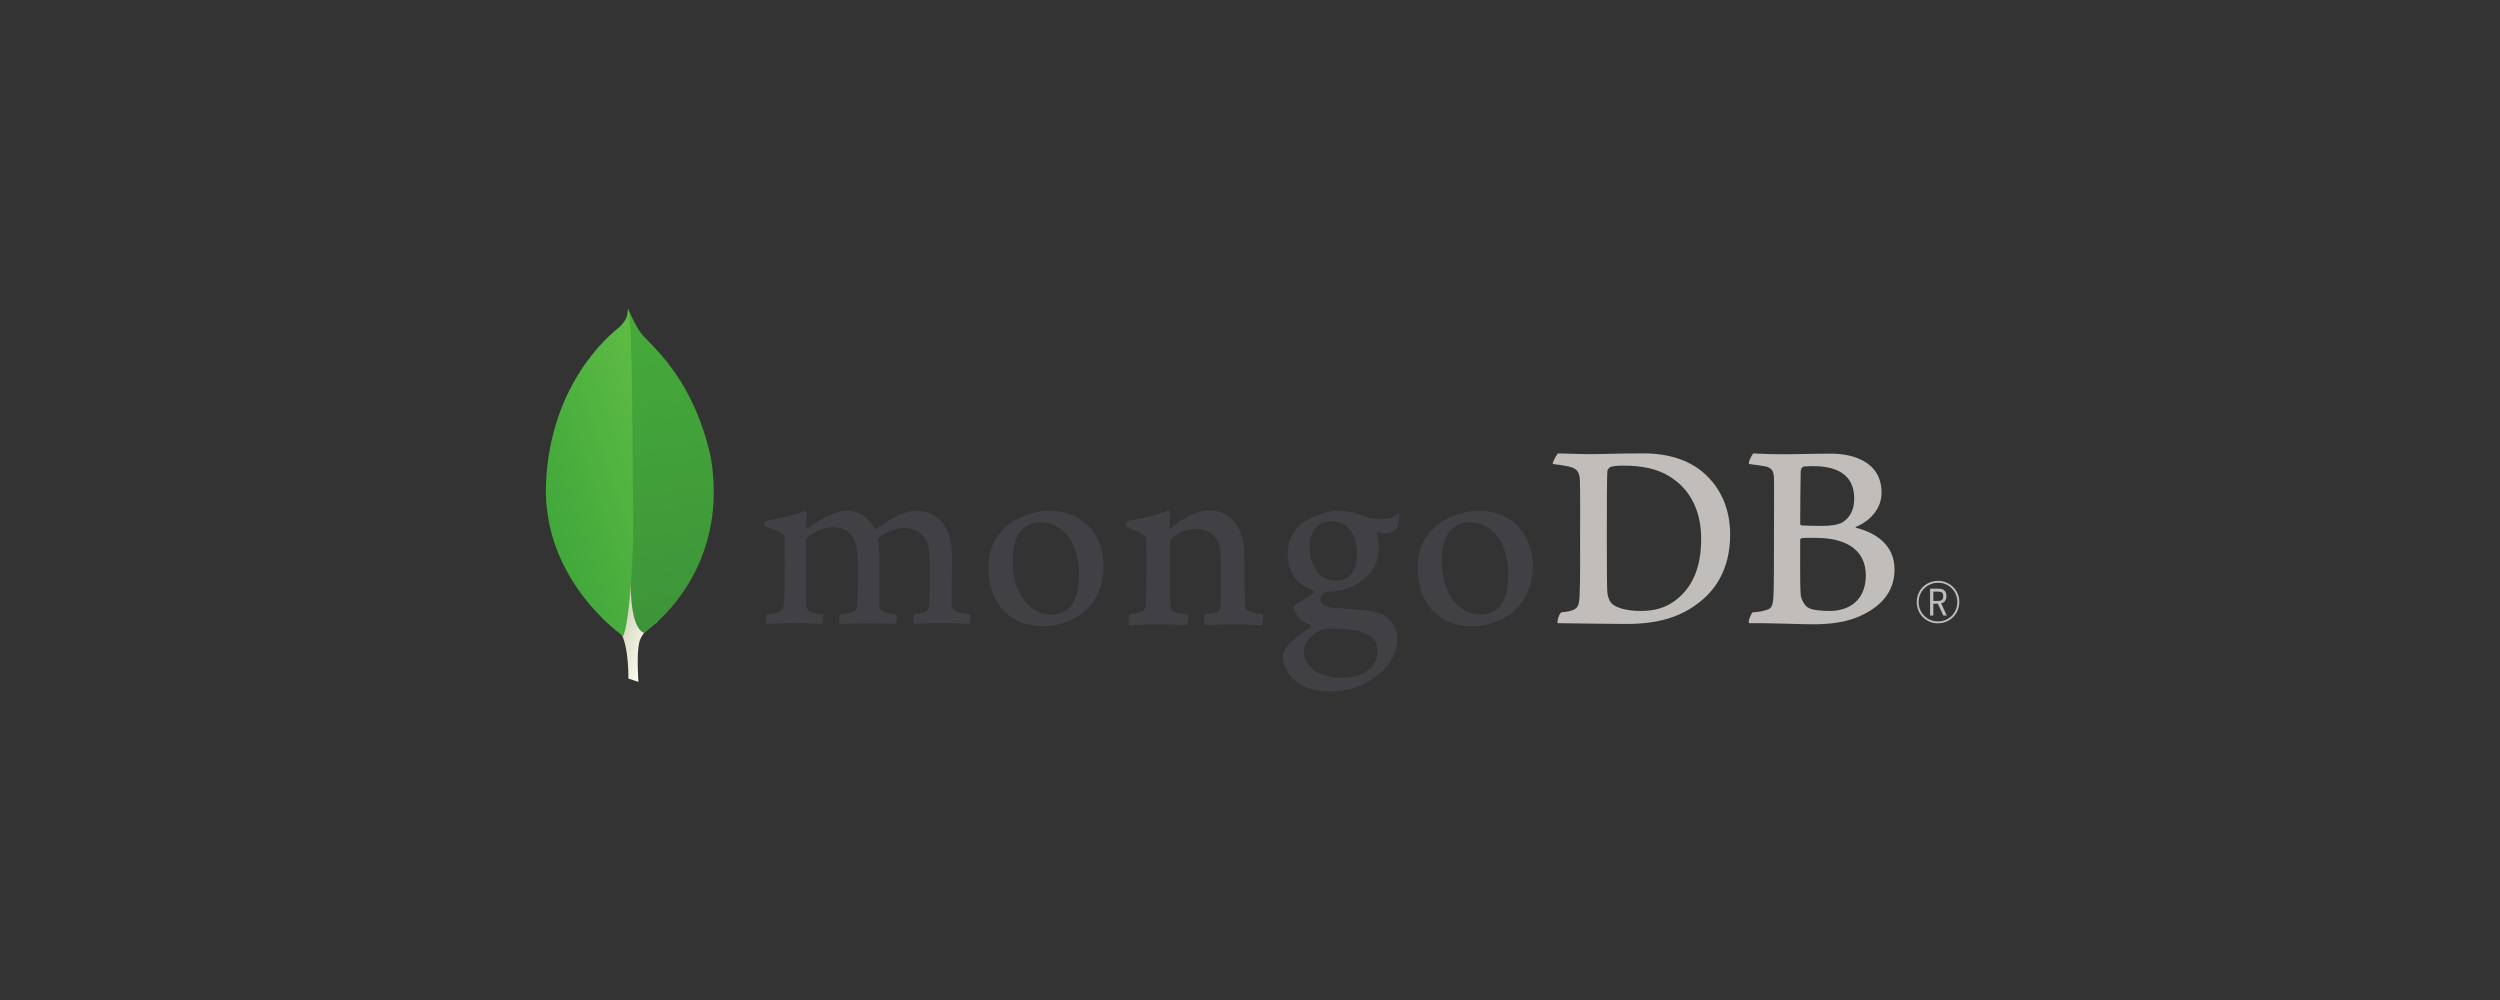 <svg xmlns="http://www.w3.org/2000/svg" xmlns:xlink="http://www.w3.org/1999/xlink" width="200" zoomAndPan="magnify" viewBox="0 0 150 60" height="80" preserveAspectRatio="xMidYMid meet" version="1.0"><rect x="0" y="0" width="150" height="60" fill="#333333" stroke="none"/><defs><clipPath id="d79ea95edc"><path d="M 36.414 21.305 L 39.434 21.305 L 39.434 40.93 L 36.414 40.93 Z M 36.414 21.305 " clip-rule="nonzero"/></clipPath><clipPath id="5ca46d63f1"><path d="M 38.305 40.914 L 37.703 40.715 C 37.703 40.715 37.777 37.676 36.676 37.461 C 35.953 36.621 36.789 1.648 39.426 37.34 C 39.426 37.34 38.523 37.793 38.352 38.559 C 38.184 39.328 38.305 40.914 38.305 40.914 Z M 38.305 40.914 " clip-rule="nonzero"/></clipPath><clipPath id="40b75085cd"><path d="M 38.305 40.914 L 37.703 40.715 C 37.703 40.715 37.777 37.676 36.676 37.461 C 35.953 36.621 36.789 1.648 39.426 37.34 C 39.426 37.34 38.523 37.793 38.352 38.559 C 38.184 39.328 38.305 40.914 38.305 40.914 " clip-rule="nonzero"/></clipPath><linearGradient x1="-0.108" gradientTransform="matrix(6.93, 2.331, -2.109, 6.202, 34.316, 29.933)" y1="0" x2="1.145" gradientUnits="userSpaceOnUse" y2="0" id="afc0e5e6fe"><stop stop-opacity="1" stop-color="rgb(57.3%, 58.8%, 41.199%)" offset="0"/><stop stop-opacity="1" stop-color="rgb(57.3%, 58.8%, 41.199%)" offset="0.25"/><stop stop-opacity="1" stop-color="rgb(57.3%, 58.8%, 41.199%)" offset="0.266"/><stop stop-opacity="1" stop-color="rgb(57.391%, 58.888%, 41.316%)" offset="0.273"/><stop stop-opacity="1" stop-color="rgb(57.751%, 59.232%, 41.774%)" offset="0.277"/><stop stop-opacity="1" stop-color="rgb(58.018%, 59.486%, 42.114%)" offset="0.281"/><stop stop-opacity="1" stop-color="rgb(58.286%, 59.741%, 42.453%)" offset="0.285"/><stop stop-opacity="1" stop-color="rgb(58.553%, 59.996%, 42.793%)" offset="0.289"/><stop stop-opacity="1" stop-color="rgb(58.818%, 60.249%, 43.132%)" offset="0.293"/><stop stop-opacity="1" stop-color="rgb(59.085%, 60.504%, 43.472%)" offset="0.297"/><stop stop-opacity="1" stop-color="rgb(59.352%, 60.759%, 43.811%)" offset="0.301"/><stop stop-opacity="1" stop-color="rgb(59.619%, 61.014%, 44.151%)" offset="0.305"/><stop stop-opacity="1" stop-color="rgb(59.886%, 61.269%, 44.49%)" offset="0.309"/><stop stop-opacity="1" stop-color="rgb(60.153%, 61.523%, 44.829%)" offset="0.312"/><stop stop-opacity="1" stop-color="rgb(60.42%, 61.778%, 45.168%)" offset="0.316"/><stop stop-opacity="1" stop-color="rgb(60.687%, 62.033%, 45.508%)" offset="0.32"/><stop stop-opacity="1" stop-color="rgb(60.953%, 62.288%, 45.847%)" offset="0.324"/><stop stop-opacity="1" stop-color="rgb(61.22%, 62.543%, 46.187%)" offset="0.328"/><stop stop-opacity="1" stop-color="rgb(61.487%, 62.798%, 46.526%)" offset="0.332"/><stop stop-opacity="1" stop-color="rgb(61.754%, 63.052%, 46.866%)" offset="0.336"/><stop stop-opacity="1" stop-color="rgb(62.021%, 63.306%, 47.205%)" offset="0.34"/><stop stop-opacity="1" stop-color="rgb(62.288%, 63.56%, 47.545%)" offset="0.344"/><stop stop-opacity="1" stop-color="rgb(62.553%, 63.815%, 47.884%)" offset="0.348"/><stop stop-opacity="1" stop-color="rgb(62.82%, 64.07%, 48.224%)" offset="0.352"/><stop stop-opacity="1" stop-color="rgb(63.087%, 64.325%, 48.563%)" offset="0.355"/><stop stop-opacity="1" stop-color="rgb(63.354%, 64.58%, 48.903%)" offset="0.359"/><stop stop-opacity="1" stop-color="rgb(63.622%, 64.835%, 49.242%)" offset="0.363"/><stop stop-opacity="1" stop-color="rgb(63.889%, 65.089%, 49.58%)" offset="0.367"/><stop stop-opacity="1" stop-color="rgb(64.156%, 65.344%, 49.919%)" offset="0.371"/><stop stop-opacity="1" stop-color="rgb(64.423%, 65.599%, 50.259%)" offset="0.375"/><stop stop-opacity="1" stop-color="rgb(64.688%, 65.854%, 50.598%)" offset="0.379"/><stop stop-opacity="1" stop-color="rgb(64.955%, 66.109%, 50.938%)" offset="0.383"/><stop stop-opacity="1" stop-color="rgb(65.222%, 66.364%, 51.277%)" offset="0.387"/><stop stop-opacity="1" stop-color="rgb(65.489%, 66.618%, 51.617%)" offset="0.391"/><stop stop-opacity="1" stop-color="rgb(65.756%, 66.872%, 51.956%)" offset="0.395"/><stop stop-opacity="1" stop-color="rgb(66.023%, 67.126%, 52.296%)" offset="0.398"/><stop stop-opacity="1" stop-color="rgb(66.289%, 67.381%, 52.635%)" offset="0.402"/><stop stop-opacity="1" stop-color="rgb(66.556%, 67.636%, 52.975%)" offset="0.406"/><stop stop-opacity="1" stop-color="rgb(66.823%, 67.891%, 53.314%)" offset="0.41"/><stop stop-opacity="1" stop-color="rgb(67.09%, 68.146%, 53.654%)" offset="0.414"/><stop stop-opacity="1" stop-color="rgb(67.357%, 68.401%, 53.993%)" offset="0.418"/><stop stop-opacity="1" stop-color="rgb(67.624%, 68.655%, 54.332%)" offset="0.422"/><stop stop-opacity="1" stop-color="rgb(67.889%, 68.91%, 54.671%)" offset="0.426"/><stop stop-opacity="1" stop-color="rgb(68.156%, 69.165%, 55.011%)" offset="0.43"/><stop stop-opacity="1" stop-color="rgb(68.423%, 69.42%, 55.35%)" offset="0.434"/><stop stop-opacity="1" stop-color="rgb(68.69%, 69.675%, 55.69%)" offset="0.438"/><stop stop-opacity="1" stop-color="rgb(68.958%, 69.93%, 56.029%)" offset="0.441"/><stop stop-opacity="1" stop-color="rgb(69.225%, 70.184%, 56.369%)" offset="0.445"/><stop stop-opacity="1" stop-color="rgb(69.492%, 70.438%, 56.708%)" offset="0.449"/><stop stop-opacity="1" stop-color="rgb(69.759%, 70.692%, 57.048%)" offset="0.453"/><stop stop-opacity="1" stop-color="rgb(70.024%, 70.947%, 57.387%)" offset="0.457"/><stop stop-opacity="1" stop-color="rgb(70.291%, 71.202%, 57.727%)" offset="0.461"/><stop stop-opacity="1" stop-color="rgb(70.558%, 71.457%, 58.066%)" offset="0.465"/><stop stop-opacity="1" stop-color="rgb(70.825%, 71.712%, 58.406%)" offset="0.469"/><stop stop-opacity="1" stop-color="rgb(71.092%, 71.967%, 58.745%)" offset="0.473"/><stop stop-opacity="1" stop-color="rgb(71.359%, 72.221%, 59.084%)" offset="0.477"/><stop stop-opacity="1" stop-color="rgb(71.625%, 72.476%, 59.422%)" offset="0.48"/><stop stop-opacity="1" stop-color="rgb(71.892%, 72.731%, 59.763%)" offset="0.484"/><stop stop-opacity="1" stop-color="rgb(72.159%, 72.986%, 60.101%)" offset="0.488"/><stop stop-opacity="1" stop-color="rgb(72.426%, 73.241%, 60.442%)" offset="0.492"/><stop stop-opacity="1" stop-color="rgb(72.693%, 73.495%, 60.78%)" offset="0.496"/><stop stop-opacity="1" stop-color="rgb(72.96%, 73.75%, 61.121%)" offset="0.5"/><stop stop-opacity="1" stop-color="rgb(73.227%, 74.004%, 61.459%)" offset="0.504"/><stop stop-opacity="1" stop-color="rgb(73.494%, 74.258%, 61.8%)" offset="0.508"/><stop stop-opacity="1" stop-color="rgb(73.759%, 74.513%, 62.138%)" offset="0.512"/><stop stop-opacity="1" stop-color="rgb(74.026%, 74.768%, 62.479%)" offset="0.516"/><stop stop-opacity="1" stop-color="rgb(74.294%, 75.023%, 62.817%)" offset="0.52"/><stop stop-opacity="1" stop-color="rgb(74.561%, 75.278%, 63.158%)" offset="0.523"/><stop stop-opacity="1" stop-color="rgb(74.828%, 75.533%, 63.496%)" offset="0.527"/><stop stop-opacity="1" stop-color="rgb(75.095%, 75.787%, 63.835%)" offset="0.531"/><stop stop-opacity="1" stop-color="rgb(75.36%, 76.042%, 64.174%)" offset="0.535"/><stop stop-opacity="1" stop-color="rgb(75.627%, 76.297%, 64.514%)" offset="0.539"/><stop stop-opacity="1" stop-color="rgb(75.894%, 76.552%, 64.853%)" offset="0.543"/><stop stop-opacity="1" stop-color="rgb(76.161%, 76.807%, 65.193%)" offset="0.547"/><stop stop-opacity="1" stop-color="rgb(76.428%, 77.06%, 65.532%)" offset="0.551"/><stop stop-opacity="1" stop-color="rgb(76.695%, 77.315%, 65.872%)" offset="0.555"/><stop stop-opacity="1" stop-color="rgb(76.962%, 77.57%, 66.211%)" offset="0.559"/><stop stop-opacity="1" stop-color="rgb(77.229%, 77.824%, 66.551%)" offset="0.562"/><stop stop-opacity="1" stop-color="rgb(77.495%, 78.079%, 66.89%)" offset="0.566"/><stop stop-opacity="1" stop-color="rgb(77.762%, 78.334%, 67.23%)" offset="0.57"/><stop stop-opacity="1" stop-color="rgb(78.029%, 78.589%, 67.569%)" offset="0.574"/><stop stop-opacity="1" stop-color="rgb(78.296%, 78.844%, 67.909%)" offset="0.578"/><stop stop-opacity="1" stop-color="rgb(78.563%, 79.099%, 68.248%)" offset="0.582"/><stop stop-opacity="1" stop-color="rgb(78.83%, 79.353%, 68.587%)" offset="0.586"/><stop stop-opacity="1" stop-color="rgb(79.095%, 79.608%, 68.925%)" offset="0.59"/><stop stop-opacity="1" stop-color="rgb(79.362%, 79.863%, 69.266%)" offset="0.594"/><stop stop-opacity="1" stop-color="rgb(79.63%, 80.118%, 69.604%)" offset="0.598"/><stop stop-opacity="1" stop-color="rgb(79.897%, 80.373%, 69.945%)" offset="0.602"/><stop stop-opacity="1" stop-color="rgb(80.164%, 80.626%, 70.284%)" offset="0.605"/><stop stop-opacity="1" stop-color="rgb(80.431%, 80.881%, 70.624%)" offset="0.609"/><stop stop-opacity="1" stop-color="rgb(80.698%, 81.136%, 70.963%)" offset="0.613"/><stop stop-opacity="1" stop-color="rgb(80.965%, 81.39%, 71.303%)" offset="0.617"/><stop stop-opacity="1" stop-color="rgb(81.23%, 81.645%, 71.642%)" offset="0.621"/><stop stop-opacity="1" stop-color="rgb(81.497%, 81.9%, 71.982%)" offset="0.625"/><stop stop-opacity="1" stop-color="rgb(81.764%, 82.155%, 72.321%)" offset="0.629"/><stop stop-opacity="1" stop-color="rgb(82.031%, 82.41%, 72.661%)" offset="0.633"/><stop stop-opacity="1" stop-color="rgb(82.298%, 82.664%, 73%)" offset="0.637"/><stop stop-opacity="1" stop-color="rgb(82.565%, 82.919%, 73.338%)" offset="0.641"/><stop stop-opacity="1" stop-color="rgb(82.831%, 83.174%, 73.677%)" offset="0.645"/><stop stop-opacity="1" stop-color="rgb(83.098%, 83.429%, 74.017%)" offset="0.648"/><stop stop-opacity="1" stop-color="rgb(83.365%, 83.684%, 74.356%)" offset="0.652"/><stop stop-opacity="1" stop-color="rgb(83.632%, 83.939%, 74.696%)" offset="0.656"/><stop stop-opacity="1" stop-color="rgb(83.899%, 84.192%, 75.035%)" offset="0.66"/><stop stop-opacity="1" stop-color="rgb(84.166%, 84.447%, 75.375%)" offset="0.664"/><stop stop-opacity="1" stop-color="rgb(84.431%, 84.702%, 75.714%)" offset="0.668"/><stop stop-opacity="1" stop-color="rgb(84.698%, 84.956%, 76.054%)" offset="0.672"/><stop stop-opacity="1" stop-color="rgb(84.966%, 85.211%, 76.393%)" offset="0.676"/><stop stop-opacity="1" stop-color="rgb(85.233%, 85.466%, 76.733%)" offset="0.68"/><stop stop-opacity="1" stop-color="rgb(85.5%, 85.721%, 77.072%)" offset="0.684"/><stop stop-opacity="1" stop-color="rgb(85.767%, 85.976%, 77.412%)" offset="0.688"/><stop stop-opacity="1" stop-color="rgb(86.034%, 86.23%, 77.751%)" offset="0.691"/><stop stop-opacity="1" stop-color="rgb(86.301%, 86.485%, 78.09%)" offset="0.695"/><stop stop-opacity="1" stop-color="rgb(86.566%, 86.74%, 78.429%)" offset="0.699"/><stop stop-opacity="1" stop-color="rgb(86.833%, 86.995%, 78.769%)" offset="0.703"/><stop stop-opacity="1" stop-color="rgb(87.1%, 87.248%, 79.108%)" offset="0.707"/><stop stop-opacity="1" stop-color="rgb(87.367%, 87.503%, 79.448%)" offset="0.711"/><stop stop-opacity="1" stop-color="rgb(87.634%, 87.758%, 79.787%)" offset="0.715"/><stop stop-opacity="1" stop-color="rgb(87.901%, 88.013%, 80.127%)" offset="0.719"/><stop stop-opacity="1" stop-color="rgb(88.167%, 88.268%, 80.466%)" offset="0.723"/><stop stop-opacity="1" stop-color="rgb(88.434%, 88.522%, 80.806%)" offset="0.727"/><stop stop-opacity="1" stop-color="rgb(88.701%, 88.777%, 81.145%)" offset="0.73"/><stop stop-opacity="1" stop-color="rgb(88.968%, 89.032%, 81.485%)" offset="0.734"/><stop stop-opacity="1" stop-color="rgb(89.235%, 89.287%, 81.824%)" offset="0.738"/><stop stop-opacity="1" stop-color="rgb(89.502%, 89.542%, 82.164%)" offset="0.742"/><stop stop-opacity="1" stop-color="rgb(89.769%, 89.796%, 82.503%)" offset="0.746"/><stop stop-opacity="1" stop-color="rgb(90.036%, 90.051%, 82.841%)" offset="0.75"/><stop stop-opacity="1" stop-color="rgb(90.302%, 90.306%, 83.18%)" offset="0.754"/><stop stop-opacity="1" stop-color="rgb(90.569%, 90.561%, 83.521%)" offset="0.758"/><stop stop-opacity="1" stop-color="rgb(90.836%, 90.814%, 83.859%)" offset="0.762"/><stop stop-opacity="1" stop-color="rgb(91.103%, 91.069%, 84.2%)" offset="0.766"/><stop stop-opacity="1" stop-color="rgb(91.37%, 91.324%, 84.538%)" offset="0.77"/><stop stop-opacity="1" stop-color="rgb(91.637%, 91.579%, 84.879%)" offset="0.773"/><stop stop-opacity="1" stop-color="rgb(91.902%, 91.833%, 85.217%)" offset="0.777"/><stop stop-opacity="1" stop-color="rgb(92.169%, 92.088%, 85.558%)" offset="0.781"/><stop stop-opacity="1" stop-color="rgb(92.436%, 92.343%, 85.896%)" offset="0.785"/><stop stop-opacity="1" stop-color="rgb(92.703%, 92.598%, 86.237%)" offset="0.789"/><stop stop-opacity="1" stop-color="rgb(92.97%, 92.853%, 86.575%)" offset="0.793"/><stop stop-opacity="1" stop-color="rgb(93.237%, 93.108%, 86.916%)" offset="0.797"/><stop stop-opacity="1" stop-color="rgb(93.504%, 93.362%, 87.254%)" offset="0.801"/><stop stop-opacity="1" stop-color="rgb(93.771%, 93.617%, 87.593%)" offset="0.805"/><stop stop-opacity="1" stop-color="rgb(94.037%, 93.872%, 87.932%)" offset="0.809"/><stop stop-opacity="1" stop-color="rgb(94.304%, 94.127%, 88.272%)" offset="0.812"/><stop stop-opacity="1" stop-color="rgb(94.571%, 94.38%, 88.611%)" offset="0.816"/><stop stop-opacity="1" stop-color="rgb(94.838%, 94.635%, 88.951%)" offset="0.82"/><stop stop-opacity="1" stop-color="rgb(95.105%, 94.89%, 89.29%)" offset="0.824"/><stop stop-opacity="1" stop-color="rgb(95.372%, 95.145%, 89.63%)" offset="0.828"/><stop stop-opacity="1" stop-color="rgb(95.638%, 95.399%, 89.969%)" offset="0.832"/><stop stop-opacity="1" stop-color="rgb(95.905%, 95.654%, 90.309%)" offset="0.836"/><stop stop-opacity="1" stop-color="rgb(96.172%, 95.909%, 90.648%)" offset="0.84"/><stop stop-opacity="1" stop-color="rgb(96.439%, 96.164%, 90.988%)" offset="0.844"/><stop stop-opacity="1" stop-color="rgb(96.706%, 96.419%, 91.327%)" offset="0.848"/><stop stop-opacity="1" stop-color="rgb(96.973%, 96.674%, 91.667%)" offset="0.852"/><stop stop-opacity="1" stop-color="rgb(97.238%, 96.928%, 92.006%)" offset="0.855"/><stop stop-opacity="1" stop-color="rgb(97.505%, 97.183%, 92.345%)" offset="0.859"/><stop stop-opacity="1" stop-color="rgb(97.772%, 97.438%, 92.683%)" offset="0.863"/><stop stop-opacity="1" stop-color="rgb(98.039%, 97.693%, 93.024%)" offset="0.867"/><stop stop-opacity="1" stop-color="rgb(98.306%, 97.946%, 93.362%)" offset="0.871"/><stop stop-opacity="1" stop-color="rgb(98.573%, 98.201%, 93.703%)" offset="0.875"/><stop stop-opacity="1" stop-color="rgb(98.84%, 98.456%, 94.041%)" offset="0.879"/><stop stop-opacity="1" stop-color="rgb(99.107%, 98.711%, 94.382%)" offset="0.883"/><stop stop-opacity="1" stop-color="rgb(99.153%, 98.755%, 94.44%)" offset="0.891"/><stop stop-opacity="1" stop-color="rgb(99.199%, 98.799%, 94.499%)" offset="0.906"/><stop stop-opacity="1" stop-color="rgb(99.199%, 98.799%, 94.499%)" offset="0.938"/><stop stop-opacity="1" stop-color="rgb(99.199%, 98.799%, 94.499%)" offset="1"/></linearGradient><clipPath id="fc786f6f8c"><path d="M 37.703 18.555 L 42.832 18.555 L 42.832 37.98 L 37.703 37.98 Z M 37.703 18.555 " clip-rule="nonzero"/></clipPath><clipPath id="4217ce3c16"><path d="M 38.629 37.977 C 38.629 37.977 43.867 34.535 42.641 27.391 C 41.457 22.199 38.668 20.492 38.367 19.844 C 38.039 19.383 37.707 18.562 37.707 18.562 L 37.93 33.027 C 37.93 33.027 37.469 37.445 38.629 37.977 Z M 38.629 37.977 " clip-rule="nonzero"/></clipPath><clipPath id="cd931b1734"><path d="M 38.629 37.977 C 38.629 37.977 43.867 34.535 42.641 27.391 C 41.457 22.199 38.668 20.492 38.367 19.844 C 38.039 19.383 37.707 18.562 37.707 18.562 L 37.93 33.027 C 37.93 33.027 37.469 37.445 38.629 37.977 " clip-rule="nonzero"/></clipPath><linearGradient x1="-0" gradientTransform="matrix(4.853, 18.785, -20.271, 3.241, 36.855, 18.7)" y1="0" x2="1.034" gradientUnits="userSpaceOnUse" y2="0" id="43a9f5c55a"><stop stop-opacity="1" stop-color="rgb(27.1%, 66.699%, 22.699%)" offset="0"/><stop stop-opacity="1" stop-color="rgb(27.048%, 66.559%, 22.694%)" offset="0.031"/><stop stop-opacity="1" stop-color="rgb(26.944%, 66.278%, 22.684%)" offset="0.062"/><stop stop-opacity="1" stop-color="rgb(26.84%, 65.996%, 22.675%)" offset="0.094"/><stop stop-opacity="1" stop-color="rgb(26.736%, 65.715%, 22.665%)" offset="0.125"/><stop stop-opacity="1" stop-color="rgb(26.634%, 65.434%, 22.655%)" offset="0.156"/><stop stop-opacity="1" stop-color="rgb(26.53%, 65.152%, 22.646%)" offset="0.188"/><stop stop-opacity="1" stop-color="rgb(26.427%, 64.871%, 22.636%)" offset="0.219"/><stop stop-opacity="1" stop-color="rgb(26.323%, 64.59%, 22.626%)" offset="0.25"/><stop stop-opacity="1" stop-color="rgb(26.221%, 64.308%, 22.617%)" offset="0.281"/><stop stop-opacity="1" stop-color="rgb(26.117%, 64.027%, 22.607%)" offset="0.312"/><stop stop-opacity="1" stop-color="rgb(26.013%, 63.747%, 22.597%)" offset="0.344"/><stop stop-opacity="1" stop-color="rgb(25.909%, 63.466%, 22.588%)" offset="0.375"/><stop stop-opacity="1" stop-color="rgb(25.806%, 63.184%, 22.578%)" offset="0.406"/><stop stop-opacity="1" stop-color="rgb(25.703%, 62.903%, 22.568%)" offset="0.438"/><stop stop-opacity="1" stop-color="rgb(25.6%, 62.622%, 22.559%)" offset="0.469"/><stop stop-opacity="1" stop-color="rgb(25.496%, 62.34%, 22.548%)" offset="0.5"/><stop stop-opacity="1" stop-color="rgb(25.392%, 62.059%, 22.539%)" offset="0.531"/><stop stop-opacity="1" stop-color="rgb(25.288%, 61.778%, 22.53%)" offset="0.562"/><stop stop-opacity="1" stop-color="rgb(25.186%, 61.496%, 22.519%)" offset="0.594"/><stop stop-opacity="1" stop-color="rgb(25.082%, 61.215%, 22.51%)" offset="0.625"/><stop stop-opacity="1" stop-color="rgb(24.979%, 60.934%, 22.501%)" offset="0.656"/><stop stop-opacity="1" stop-color="rgb(24.875%, 60.654%, 22.49%)" offset="0.688"/><stop stop-opacity="1" stop-color="rgb(24.771%, 60.371%, 22.481%)" offset="0.719"/><stop stop-opacity="1" stop-color="rgb(24.669%, 60.091%, 22.472%)" offset="0.75"/><stop stop-opacity="1" stop-color="rgb(24.565%, 59.81%, 22.461%)" offset="0.781"/><stop stop-opacity="1" stop-color="rgb(24.461%, 59.528%, 22.452%)" offset="0.812"/><stop stop-opacity="1" stop-color="rgb(24.358%, 59.247%, 22.443%)" offset="0.844"/><stop stop-opacity="1" stop-color="rgb(24.254%, 58.966%, 22.432%)" offset="0.875"/><stop stop-opacity="1" stop-color="rgb(24.152%, 58.684%, 22.423%)" offset="0.906"/><stop stop-opacity="1" stop-color="rgb(24.048%, 58.403%, 22.414%)" offset="0.938"/><stop stop-opacity="1" stop-color="rgb(23.947%, 58.13%, 22.404%)" offset="1"/></linearGradient><clipPath id="24e4de9f96"><path d="M 32.73 18.496 L 38 18.496 L 38 38.18 L 32.73 38.18 Z M 32.73 18.496 " clip-rule="nonzero"/></clipPath><clipPath id="1243fb8dcd"><path d="M 37.395 38.168 C 37.395 38.168 32.48 34.828 32.762 28.93 C 33.047 23.031 36.516 20.129 37.191 19.605 C 37.629 19.141 37.648 18.961 37.68 18.504 C 37.988 19.16 37.938 28.305 37.969 29.371 C 38.094 33.531 37.738 37.383 37.395 38.168 Z M 37.395 38.168 " clip-rule="nonzero"/></clipPath><clipPath id="3f82c9be69"><path d="M 37.395 38.168 C 37.395 38.168 32.48 34.828 32.762 28.93 C 33.047 23.031 36.516 20.129 37.191 19.605 C 37.629 19.141 37.648 18.961 37.68 18.504 C 37.988 19.16 37.938 28.305 37.969 29.371 C 38.094 33.531 37.738 37.383 37.395 38.168 " clip-rule="nonzero"/></clipPath><linearGradient x1="-0.264" gradientTransform="matrix(8.494, -1.924, 2.654, 7.908, 32.247, 29.535)" y1="0" x2="1.035" gradientUnits="userSpaceOnUse" y2="0" id="8b1a01c0b9"><stop stop-opacity="1" stop-color="rgb(25.499%, 65.9%, 23.099%)" offset="0"/><stop stop-opacity="1" stop-color="rgb(25.499%, 65.9%, 23.099%)" offset="0.125"/><stop stop-opacity="1" stop-color="rgb(25.499%, 65.9%, 23.099%)" offset="0.188"/><stop stop-opacity="1" stop-color="rgb(25.613%, 65.977%, 23.135%)" offset="0.219"/><stop stop-opacity="1" stop-color="rgb(25.844%, 66.135%, 23.209%)" offset="0.234"/><stop stop-opacity="1" stop-color="rgb(26.076%, 66.293%, 23.282%)" offset="0.25"/><stop stop-opacity="1" stop-color="rgb(26.306%, 66.452%, 23.354%)" offset="0.266"/><stop stop-opacity="1" stop-color="rgb(26.538%, 66.611%, 23.427%)" offset="0.281"/><stop stop-opacity="1" stop-color="rgb(26.77%, 66.768%, 23.5%)" offset="0.297"/><stop stop-opacity="1" stop-color="rgb(27%, 66.927%, 23.573%)" offset="0.312"/><stop stop-opacity="1" stop-color="rgb(27.232%, 67.085%, 23.647%)" offset="0.328"/><stop stop-opacity="1" stop-color="rgb(27.464%, 67.244%, 23.72%)" offset="0.344"/><stop stop-opacity="1" stop-color="rgb(27.695%, 67.401%, 23.793%)" offset="0.359"/><stop stop-opacity="1" stop-color="rgb(27.927%, 67.56%, 23.866%)" offset="0.375"/><stop stop-opacity="1" stop-color="rgb(28.159%, 67.719%, 23.94%)" offset="0.391"/><stop stop-opacity="1" stop-color="rgb(28.389%, 67.877%, 24.011%)" offset="0.406"/><stop stop-opacity="1" stop-color="rgb(28.621%, 68.034%, 24.084%)" offset="0.422"/><stop stop-opacity="1" stop-color="rgb(28.851%, 68.193%, 24.158%)" offset="0.438"/><stop stop-opacity="1" stop-color="rgb(29.083%, 68.352%, 24.231%)" offset="0.453"/><stop stop-opacity="1" stop-color="rgb(29.315%, 68.51%, 24.304%)" offset="0.469"/><stop stop-opacity="1" stop-color="rgb(29.546%, 68.668%, 24.377%)" offset="0.484"/><stop stop-opacity="1" stop-color="rgb(29.778%, 68.826%, 24.451%)" offset="0.5"/><stop stop-opacity="1" stop-color="rgb(30.009%, 68.985%, 24.524%)" offset="0.516"/><stop stop-opacity="1" stop-color="rgb(30.24%, 69.144%, 24.597%)" offset="0.531"/><stop stop-opacity="1" stop-color="rgb(30.472%, 69.301%, 24.669%)" offset="0.547"/><stop stop-opacity="1" stop-color="rgb(30.704%, 69.46%, 24.742%)" offset="0.562"/><stop stop-opacity="1" stop-color="rgb(30.934%, 69.618%, 24.815%)" offset="0.578"/><stop stop-opacity="1" stop-color="rgb(31.166%, 69.777%, 24.889%)" offset="0.594"/><stop stop-opacity="1" stop-color="rgb(31.398%, 69.936%, 24.962%)" offset="0.609"/><stop stop-opacity="1" stop-color="rgb(31.628%, 70.093%, 25.035%)" offset="0.625"/><stop stop-opacity="1" stop-color="rgb(31.86%, 70.251%, 25.108%)" offset="0.641"/><stop stop-opacity="1" stop-color="rgb(32.092%, 70.41%, 25.182%)" offset="0.656"/><stop stop-opacity="1" stop-color="rgb(32.323%, 70.569%, 25.255%)" offset="0.672"/><stop stop-opacity="1" stop-color="rgb(32.555%, 70.726%, 25.327%)" offset="0.688"/><stop stop-opacity="1" stop-color="rgb(32.787%, 70.885%, 25.4%)" offset="0.703"/><stop stop-opacity="1" stop-color="rgb(33.017%, 71.043%, 25.473%)" offset="0.719"/><stop stop-opacity="1" stop-color="rgb(33.249%, 71.202%, 25.546%)" offset="0.734"/><stop stop-opacity="1" stop-color="rgb(33.479%, 71.359%, 25.62%)" offset="0.75"/><stop stop-opacity="1" stop-color="rgb(33.711%, 71.518%, 25.693%)" offset="0.766"/><stop stop-opacity="1" stop-color="rgb(33.943%, 71.677%, 25.766%)" offset="0.781"/><stop stop-opacity="1" stop-color="rgb(34.174%, 71.835%, 25.839%)" offset="0.797"/><stop stop-opacity="1" stop-color="rgb(34.406%, 71.992%, 25.912%)" offset="0.812"/><stop stop-opacity="1" stop-color="rgb(34.637%, 72.151%, 25.984%)" offset="0.828"/><stop stop-opacity="1" stop-color="rgb(34.868%, 72.31%, 26.057%)" offset="0.844"/><stop stop-opacity="1" stop-color="rgb(35.1%, 72.469%, 26.131%)" offset="0.859"/><stop stop-opacity="1" stop-color="rgb(35.332%, 72.626%, 26.204%)" offset="0.875"/><stop stop-opacity="1" stop-color="rgb(35.562%, 72.784%, 26.277%)" offset="0.891"/><stop stop-opacity="1" stop-color="rgb(35.794%, 72.943%, 26.35%)" offset="0.906"/><stop stop-opacity="1" stop-color="rgb(36.026%, 73.102%, 26.424%)" offset="0.922"/><stop stop-opacity="1" stop-color="rgb(36.256%, 73.259%, 26.497%)" offset="0.938"/><stop stop-opacity="1" stop-color="rgb(36.488%, 73.418%, 26.57%)" offset="0.953"/><stop stop-opacity="1" stop-color="rgb(36.72%, 73.576%, 26.642%)" offset="0.969"/><stop stop-opacity="1" stop-color="rgb(36.867%, 73.677%, 26.689%)" offset="1"/></linearGradient></defs><g clip-path="url(#d79ea95edc)"><g clip-path="url(#5ca46d63f1)"><g clip-path="url(#40b75085cd)"><path fill="url(#afc0e5e6fe)" d="M 36.723 20.395 L 30.43 38.902 L 39.117 41.824 L 45.41 23.32 Z M 36.723 20.395 " fill-rule="nonzero"/></g></g></g><g clip-path="url(#fc786f6f8c)"><g clip-path="url(#4217ce3c16)"><g clip-path="url(#cd931b1734)"><path fill="url(#43a9f5c55a)" d="M 42.629 17.777 L 32.887 19.332 L 37.906 38.766 L 47.648 37.207 Z M 42.629 17.777 " fill-rule="nonzero"/></g></g></g><g clip-path="url(#24e4de9f96)"><g clip-path="url(#1243fb8dcd)"><g clip-path="url(#3f82c9be69)"><path fill="url(#8b1a01c0b9)" d="M 26.598 19.891 L 33.105 39.281 L 44.137 36.781 L 37.629 17.391 Z M 26.598 19.891 " fill-rule="nonzero"/></g></g></g><path fill="#c0bdba" d="M 96.773 36.266 C 97.121 36.543 97.816 36.656 98.43 36.656 C 99.227 36.656 100.004 36.512 100.766 35.824 C 101.543 35.125 102.07 34.051 102.07 32.336 C 102.07 30.691 101.441 29.355 100.152 28.574 C 99.422 28.117 98.48 27.938 97.402 27.938 C 97.09 27.938 96.773 27.953 96.594 28.035 C 96.543 28.066 96.445 28.199 96.445 28.262 C 96.41 28.555 96.41 30.789 96.41 32.109 C 96.41 33.461 96.41 35.352 96.445 35.582 C 96.461 35.777 96.559 36.117 96.773 36.266 Z M 93.473 27.203 C 93.754 27.203 94.82 27.25 95.32 27.25 C 96.246 27.25 96.891 27.203 98.629 27.203 C 100.086 27.203 101.309 27.594 102.188 28.344 C 103.246 29.258 103.809 30.527 103.809 32.078 C 103.809 34.277 102.801 35.547 101.789 36.266 C 100.781 37.016 99.473 37.438 97.602 37.438 C 96.609 37.438 94.906 37.406 93.48 37.391 L 93.461 37.391 C 93.395 37.262 93.582 36.75 93.699 36.738 C 94.086 36.695 94.188 36.68 94.367 36.605 C 94.668 36.484 94.738 36.332 94.773 35.793 C 94.82 34.781 94.805 33.578 94.805 32.207 C 94.805 31.23 94.82 29.32 94.789 28.719 C 94.738 28.215 94.523 28.082 94.094 27.984 C 93.879 27.938 93.582 27.887 93.168 27.84 C 93.133 27.742 93.387 27.301 93.473 27.203 M 108.191 28 C 108.125 28.02 108.043 28.18 108.043 28.262 C 108.027 28.848 108.012 30.383 108.012 31.441 C 108.012 31.473 108.059 31.523 108.094 31.523 C 108.309 31.539 108.84 31.555 109.285 31.555 C 109.914 31.555 110.277 31.473 110.477 31.375 C 111.008 31.113 111.254 30.543 111.254 29.926 C 111.254 28.508 110.262 27.969 108.789 27.969 C 108.691 27.969 108.406 27.969 108.191 28 Z M 111.949 34.523 C 111.949 33.086 110.891 32.273 108.953 32.273 C 108.871 32.273 108.258 32.258 108.109 32.289 C 108.059 32.305 108.012 32.336 108.012 32.371 C 108.012 33.398 107.992 35.043 108.043 35.695 C 108.078 35.973 108.277 36.363 108.523 36.477 C 108.789 36.625 109.383 36.656 109.797 36.656 C 110.941 36.656 111.949 36.02 111.949 34.523 Z M 105.203 27.203 C 105.352 27.203 105.793 27.254 106.918 27.254 C 107.977 27.254 108.84 27.219 109.863 27.219 C 111.141 27.219 112.895 27.676 112.895 29.566 C 112.895 30.496 112.23 31.246 111.371 31.605 C 111.32 31.621 111.32 31.652 111.371 31.668 C 112.598 31.98 113.672 32.73 113.672 34.164 C 113.672 35.566 112.793 36.445 111.52 37 C 110.742 37.34 109.781 37.457 108.805 37.457 C 108.059 37.457 106.062 37.375 104.957 37.391 C 104.84 37.34 105.062 36.82 105.16 36.738 C 105.426 36.723 105.629 36.703 105.91 36.621 C 106.309 36.523 106.355 36.395 106.406 35.809 C 106.438 35.305 106.438 33.496 106.438 32.207 C 106.438 30.445 106.453 29.258 106.438 28.672 C 106.422 28.215 106.258 28.066 105.941 27.984 C 105.695 27.938 105.281 27.887 104.949 27.84 C 104.867 27.758 105.121 27.27 105.203 27.203 " fill-opacity="1" fill-rule="nonzero"/><path fill="#414044" d="M 45.988 37.434 C 45.961 37.387 45.934 37.258 45.938 37.102 C 45.941 36.984 45.965 36.91 45.988 36.883 C 46.301 36.832 46.449 36.801 46.625 36.754 C 46.918 36.68 47.027 36.523 47.043 36.152 C 47.094 35.273 47.094 33.625 47.078 32.465 L 47.078 32.43 C 47.078 32.305 47.082 32.137 46.926 32.016 C 46.695 31.863 46.41 31.738 46.047 31.633 C 45.906 31.59 45.832 31.52 45.836 31.434 C 45.84 31.352 45.926 31.246 46.105 31.211 C 46.586 31.164 47.844 30.863 48.336 30.637 C 48.367 30.672 48.41 30.75 48.402 30.871 C 48.398 30.926 48.395 30.977 48.391 31.035 C 48.375 31.199 48.359 31.383 48.359 31.566 C 48.359 31.621 48.418 31.676 48.48 31.676 C 48.516 31.676 48.543 31.664 48.566 31.637 C 49.508 30.906 50.348 30.645 50.781 30.645 C 51.492 30.645 52.047 30.98 52.473 31.676 C 52.496 31.715 52.531 31.734 52.57 31.734 C 52.609 31.734 52.637 31.719 52.66 31.688 C 53.523 31.031 54.379 30.645 54.953 30.645 C 56.309 30.645 57.117 31.652 57.117 33.344 C 57.117 33.832 57.113 34.445 57.105 35.023 C 57.102 35.527 57.098 36 57.098 36.328 C 57.098 36.406 57.207 36.629 57.367 36.672 C 57.566 36.766 57.852 36.816 58.211 36.879 L 58.227 36.879 C 58.254 36.977 58.195 37.355 58.141 37.434 C 58.051 37.43 57.926 37.426 57.773 37.418 C 57.492 37.402 57.105 37.383 56.656 37.383 C 55.758 37.383 55.285 37.402 54.836 37.43 C 54.805 37.316 54.789 36.957 54.832 36.883 C 55.094 36.832 55.223 36.801 55.383 36.754 C 55.668 36.66 55.75 36.531 55.766 36.152 C 55.773 35.883 55.824 33.508 55.734 32.945 C 55.648 32.363 55.207 31.68 54.242 31.68 C 53.883 31.68 53.305 31.828 52.75 32.242 C 52.715 32.277 52.695 32.34 52.695 32.383 L 52.699 32.395 C 52.762 32.699 52.762 33.055 52.762 33.59 C 52.762 33.895 52.762 34.219 52.758 34.543 C 52.754 35.195 52.75 35.812 52.762 36.281 C 52.762 36.598 52.957 36.676 53.113 36.734 C 53.195 36.754 53.262 36.77 53.328 36.785 C 53.461 36.816 53.594 36.848 53.793 36.883 C 53.82 36.945 53.824 37.133 53.785 37.293 C 53.766 37.379 53.742 37.418 53.727 37.434 C 53.227 37.414 52.715 37.398 51.973 37.398 C 51.746 37.398 51.383 37.41 51.059 37.418 C 50.797 37.426 50.547 37.434 50.406 37.434 C 50.387 37.398 50.355 37.297 50.355 37.148 C 50.355 37.012 50.383 36.914 50.406 36.883 C 50.477 36.871 50.543 36.859 50.605 36.848 C 50.781 36.816 50.93 36.789 51.074 36.754 C 51.32 36.68 51.414 36.543 51.43 36.234 C 51.477 35.508 51.516 33.418 51.414 32.895 C 51.238 32.055 50.758 31.629 49.988 31.629 C 49.535 31.629 48.965 31.848 48.496 32.195 C 48.418 32.25 48.359 32.395 48.359 32.531 C 48.359 32.777 48.359 33.074 48.359 33.395 C 48.355 34.441 48.352 35.75 48.379 36.312 C 48.395 36.488 48.453 36.695 48.781 36.77 C 48.855 36.789 48.977 36.812 49.121 36.836 C 49.207 36.848 49.297 36.863 49.391 36.879 C 49.422 36.969 49.402 37.324 49.344 37.434 C 49.199 37.43 49.023 37.422 48.82 37.414 C 48.512 37.402 48.125 37.383 47.688 37.383 C 47.168 37.383 46.809 37.402 46.52 37.414 C 46.324 37.422 46.156 37.43 45.988 37.434 M 62.41 31.336 C 62.109 31.336 61.828 31.414 61.617 31.559 C 61.043 31.906 60.75 32.602 60.75 33.621 C 60.75 35.535 61.711 36.871 63.09 36.871 C 63.492 36.871 63.824 36.754 64.102 36.516 C 64.523 36.172 64.746 35.469 64.746 34.484 C 64.746 32.602 63.809 31.336 62.41 31.336 Z M 62.676 37.578 C 60.188 37.578 59.301 35.762 59.301 34.062 C 59.301 32.875 59.789 31.945 60.75 31.301 C 61.434 30.883 62.25 30.645 62.988 30.645 C 64.887 30.645 66.211 32.004 66.211 33.949 C 66.211 35.27 65.684 36.316 64.68 36.969 C 64.199 37.262 63.367 37.578 62.676 37.578 M 88.16 31.336 C 87.859 31.336 87.578 31.414 87.371 31.559 C 86.793 31.906 86.504 32.602 86.504 33.621 C 86.504 35.535 87.465 36.871 88.84 36.871 C 89.246 36.871 89.578 36.754 89.852 36.516 C 90.273 36.172 90.5 35.469 90.5 34.484 C 90.5 32.602 89.559 31.336 88.16 31.336 Z M 88.426 37.578 C 85.938 37.578 85.055 35.762 85.055 34.062 C 85.055 32.875 85.543 31.945 86.504 31.301 C 87.188 30.883 88.004 30.645 88.742 30.645 C 90.637 30.645 91.965 32.004 91.965 33.949 C 91.965 35.27 91.434 36.316 90.434 36.969 C 89.953 37.262 89.117 37.578 88.426 37.578 M 79.84 31.27 C 79.074 31.27 78.578 31.875 78.578 32.809 C 78.578 33.75 79.004 34.848 80.203 34.848 C 80.41 34.848 80.785 34.758 80.969 34.555 C 81.246 34.297 81.43 33.77 81.43 33.215 C 81.43 31.996 80.836 31.27 79.84 31.27 Z M 79.742 37.711 C 79.453 37.711 79.242 37.793 79.117 37.863 C 78.512 38.25 78.23 38.637 78.23 39.082 C 78.23 39.504 78.395 39.836 78.746 40.133 C 79.172 40.492 79.746 40.668 80.5 40.668 C 81.988 40.668 82.656 39.871 82.656 39.082 C 82.656 38.535 82.379 38.164 81.809 37.957 C 81.371 37.797 80.637 37.711 79.742 37.711 Z M 79.84 41.492 C 78.945 41.492 78.305 41.305 77.754 40.883 C 77.219 40.473 76.98 39.863 76.98 39.441 C 76.98 39.32 77.008 39.008 77.273 38.707 C 77.43 38.531 77.789 38.203 78.621 37.633 C 78.652 37.621 78.664 37.598 78.664 37.566 C 78.664 37.531 78.648 37.508 78.613 37.5 C 77.926 37.238 77.719 36.809 77.656 36.574 C 77.656 36.562 77.652 36.551 77.648 36.539 C 77.629 36.449 77.613 36.359 77.734 36.273 C 77.832 36.203 77.988 36.113 78.148 36.016 C 78.391 35.875 78.664 35.715 78.816 35.586 C 78.84 35.559 78.852 35.531 78.844 35.492 C 78.84 35.457 78.82 35.434 78.789 35.418 C 77.773 35.078 77.262 34.324 77.262 33.184 C 77.262 32.445 77.605 31.777 78.199 31.352 C 78.609 31.027 79.633 30.641 80.297 30.641 L 80.336 30.645 C 81.02 30.66 81.402 30.801 81.938 31 C 82.227 31.105 82.5 31.148 82.883 31.148 C 83.449 31.148 83.695 30.969 83.906 30.766 C 83.918 30.789 83.949 30.871 83.961 31.055 C 83.973 31.246 83.922 31.527 83.777 31.727 C 83.66 31.887 83.395 32 83.141 32 C 83.113 32 83.09 32 83.066 31.996 C 82.805 31.973 82.684 31.934 82.684 31.934 L 82.617 31.957 C 82.598 31.984 82.609 32.016 82.629 32.059 C 82.633 32.07 82.637 32.078 82.637 32.086 C 82.672 32.215 82.73 32.602 82.73 32.711 C 82.73 33.91 82.254 34.434 81.742 34.82 C 81.25 35.188 80.68 35.41 80.031 35.477 C 80.02 35.477 79.957 35.48 79.836 35.492 C 79.754 35.5 79.656 35.508 79.641 35.508 L 79.625 35.512 C 79.516 35.543 79.223 35.68 79.223 35.938 C 79.223 36.148 79.355 36.414 79.984 36.461 C 80.113 36.473 80.25 36.48 80.391 36.492 C 81.223 36.547 82.262 36.621 82.75 36.785 C 83.422 37.027 83.84 37.629 83.84 38.348 C 83.84 39.426 83.07 40.438 81.781 41.055 C 81.16 41.348 80.523 41.492 79.84 41.492 M 75.758 36.859 C 75.395 36.809 75.129 36.762 74.812 36.613 C 74.762 36.582 74.695 36.434 74.695 36.387 C 74.664 35.879 74.664 34.414 74.664 33.453 C 74.664 32.668 74.531 31.984 74.199 31.496 C 73.805 30.941 73.242 30.617 72.512 30.617 C 71.867 30.617 71.008 31.055 70.293 31.66 C 70.277 31.676 70.168 31.777 70.172 31.617 C 70.172 31.457 70.199 31.133 70.215 30.926 C 70.227 30.719 70.105 30.625 70.105 30.625 C 69.641 30.852 68.336 31.16 67.855 31.211 C 67.5 31.277 67.414 31.613 67.789 31.73 C 67.789 31.73 67.793 31.734 67.793 31.734 C 68.188 31.852 68.449 31.977 68.648 32.105 C 68.797 32.223 68.781 32.383 68.781 32.516 C 68.797 33.605 68.797 35.285 68.746 36.199 C 68.73 36.559 68.633 36.688 68.367 36.754 L 68.391 36.742 C 68.188 36.793 67.984 36.832 67.777 36.859 C 67.695 36.941 67.695 37.414 67.777 37.512 C 67.945 37.512 68.789 37.461 69.484 37.461 C 70.441 37.461 70.941 37.512 71.188 37.512 C 71.289 37.395 71.32 36.957 71.254 36.859 C 70.973 36.844 70.773 36.809 70.574 36.762 C 70.312 36.695 70.246 36.566 70.227 36.27 C 70.195 35.504 70.195 33.875 70.195 32.766 C 70.195 32.457 70.277 32.309 70.379 32.23 C 70.707 31.934 71.254 31.738 71.734 31.738 C 72.199 31.738 72.512 31.887 72.746 32.082 C 73.059 32.344 73.176 32.719 73.207 32.996 C 73.273 33.613 73.258 34.852 73.258 35.93 C 73.258 36.516 73.207 36.664 72.992 36.727 C 72.895 36.777 72.629 36.824 72.312 36.859 C 72.215 36.957 72.246 37.414 72.312 37.512 C 72.746 37.512 73.242 37.461 73.969 37.461 C 74.879 37.461 75.457 37.512 75.691 37.512 C 75.789 37.395 75.824 36.973 75.758 36.859 " fill-opacity="1" fill-rule="nonzero"/><path fill="#c0bdba" d="M 116 36.055 L 116.281 36.055 C 116.508 36.055 116.594 35.977 116.594 35.77 C 116.594 35.562 116.512 35.496 116.254 35.496 L 116 35.496 Z M 116.598 36.93 L 116.266 36.223 L 116 36.223 L 116 36.93 L 115.805 36.93 L 115.805 35.32 L 116.285 35.32 C 116.641 35.32 116.785 35.477 116.785 35.77 C 116.785 36.008 116.676 36.156 116.469 36.199 L 116.809 36.93 Z M 116.285 34.965 C 115.633 34.965 115.117 35.477 115.117 36.129 C 115.117 36.281 115.145 36.43 115.207 36.574 C 115.266 36.715 115.348 36.84 115.457 36.949 C 115.566 37.059 115.691 37.141 115.836 37.199 C 115.977 37.258 116.125 37.285 116.281 37.285 C 116.434 37.285 116.582 37.258 116.727 37.199 C 116.867 37.141 116.992 37.055 117.102 36.949 C 117.211 36.84 117.293 36.715 117.352 36.57 C 117.41 36.43 117.441 36.281 117.441 36.129 C 117.441 35.473 116.938 34.965 116.285 34.965 Z M 116.281 37.402 C 115.562 37.402 115.004 36.84 115.004 36.125 C 115.004 35.406 115.562 34.852 116.285 34.852 C 116.988 34.852 117.559 35.414 117.559 36.109 C 117.559 36.836 117 37.398 116.281 37.398 " fill-opacity="1" fill-rule="nonzero"/></svg>